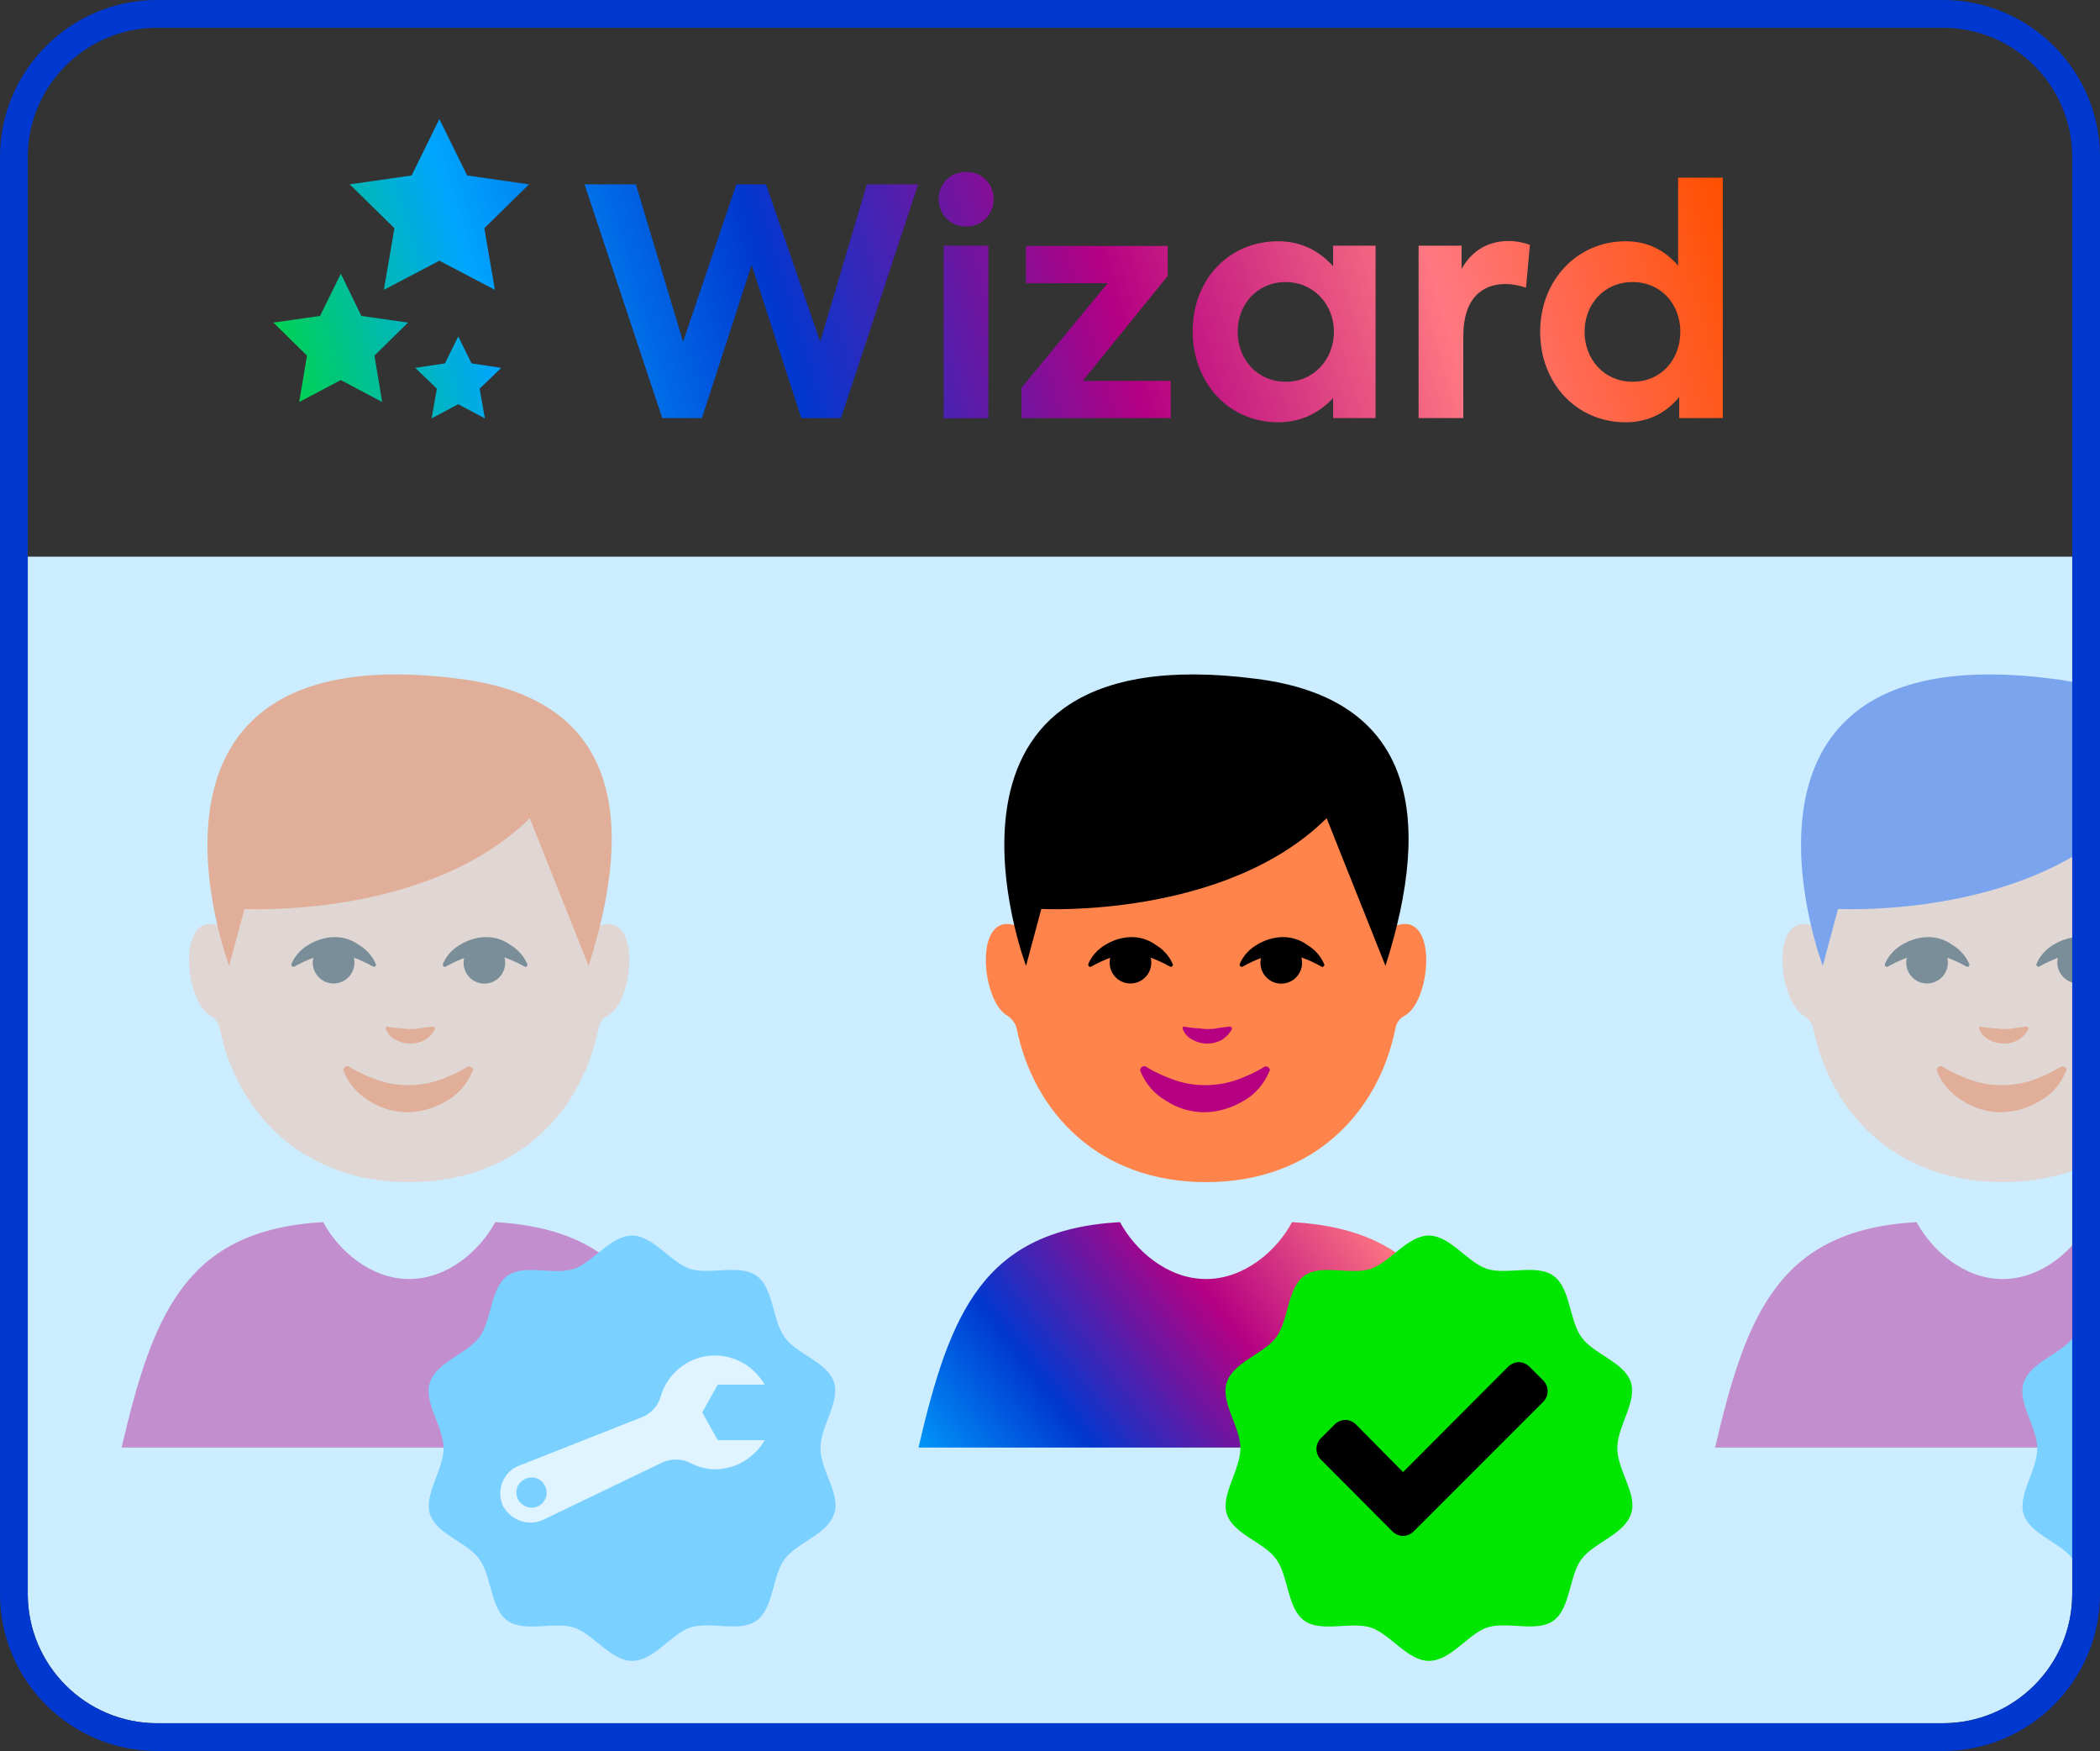 <?xml version="1.0" encoding="utf-8"?>
<!-- Generator: Adobe Illustrator 27.0.0, SVG Export Plug-In . SVG Version: 6.00 Build 0)  -->
<svg version="1.1" id="Laag_1" xmlns="http://www.w3.org/2000/svg" xmlns:xlink="http://www.w3.org/1999/xlink" x="0px" y="0px"
	 viewBox="0 0 756.6 630.7" style="enable-background:new 0 0 756.6 630.7;" xml:space="preserve">
<rect x="0" y="0" width="756.6" height="630.7" fill="#333333" stroke="none"/>
<style type="text/css">
	.st0{fill:#CCEDFF;}
	.st1{fill:url(#SVGID_1_);}
	.st2{fill:url(#SVGID_00000172429906071279536120000002160425936093112718_);}
	.st3{fill:url(#SVGID_00000118388944088653814510000003234071323114101421_);}
	.st4{fill:url(#SVGID_00000053509209486250394100000016746650348097756077_);}
	.st5{fill:url(#SVGID_00000048472151065824475760000006451770887871749262_);}
	.st6{fill:url(#SVGID_00000130647751143445587790000007167798741188207800_);}
	.st7{fill:url(#SVGID_00000010276708840330862800000017395321309313219242_);}
	.st8{fill:url(#SVGID_00000142168169458599421960000007960763429348900774_);}
	.st9{fill:url(#SVGID_00000080188424211809834870000016533519205075223445_);}
	.st10{fill:#FF844C;}
	.st11{fill:#B50082;}
	.st12{fill:url(#Path_707_00000084529164249048362810000009682517521110459800_);}
	.st13{fill:#00E600;}
	.st14{opacity:0.4;}
	.st15{fill:#FFB694;}
	.st16{fill:#FF5000;}
	.st17{fill:#00A6FF;}
	.st18{fill:#FFFFFF;}
	.st19{fill:#0038D1;}
	.st20{fill:#0038D0;}
</style>
<path class="st0" d="M746.6,200.5v317.9v55.7c0,25.7-20.9,46.6-46.6,46.6H56.6c-25.7,0-46.6-20.9-46.6-46.6v-55.7V200.5H746.6z"/>
<g>
	
		<linearGradient id="SVGID_1_" gradientUnits="userSpaceOnUse" x1="75.251" y1="467.251" x2="702.32" y2="654.627" gradientTransform="matrix(1 0 0 -1 0 630)">
		<stop  offset="0" style="stop-color:#00E600"/>
		<stop  offset="0.166" style="stop-color:#00A5FF"/>
		<stop  offset="0.32" style="stop-color:#0038D0"/>
		<stop  offset="0.5" style="stop-color:#B40083"/>
		<stop  offset="0.674" style="stop-color:#FF7882"/>
		<stop  offset="0.84" style="stop-color:#FF5000"/>
		<stop  offset="1" style="stop-color:#FFE200"/>
	</linearGradient>
	<path class="st1" d="M210.6,66.4h18.5l17,56.7l19.2-56.7H276l19.5,56.7l16.8-56.7h18.5L303,150.6h-14.3l-17.9-55.2l-17.9,55.2
		h-14.3L210.6,66.4z"/>
	
		<linearGradient id="SVGID_00000051367871515829788230000005592624560445694358_" gradientUnits="userSpaceOnUse" x1="82.381" y1="443.39" x2="709.45" y2="630.765" gradientTransform="matrix(1 0 0 -1 0 630)">
		<stop  offset="0" style="stop-color:#00E600"/>
		<stop  offset="0.166" style="stop-color:#00A5FF"/>
		<stop  offset="0.32" style="stop-color:#0038D0"/>
		<stop  offset="0.5" style="stop-color:#B40083"/>
		<stop  offset="0.674" style="stop-color:#FF7882"/>
		<stop  offset="0.84" style="stop-color:#FF5000"/>
		<stop  offset="1" style="stop-color:#FFE200"/>
	</linearGradient>
	<path style="fill:url(#SVGID_00000051367871515829788230000005592624560445694358_);" d="M338.2,71.7c0-5.6,4.3-9.8,9.9-9.8
		s9.9,4.2,9.9,9.8c0,5.7-4.3,9.9-9.9,9.9S338.2,77.4,338.2,71.7z M340,150.7V88.5h16.1v62.1L340,150.7L340,150.7z"/>
	
		<linearGradient id="SVGID_00000051350799303377188150000002037745992108363659_" gradientUnits="userSpaceOnUse" x1="89.682" y1="418.958" x2="716.751" y2="606.334" gradientTransform="matrix(1 0 0 -1 0 630)">
		<stop  offset="0" style="stop-color:#00E600"/>
		<stop  offset="0.166" style="stop-color:#00A5FF"/>
		<stop  offset="0.32" style="stop-color:#0038D0"/>
		<stop  offset="0.5" style="stop-color:#B40083"/>
		<stop  offset="0.674" style="stop-color:#FF7882"/>
		<stop  offset="0.84" style="stop-color:#FF5000"/>
		<stop  offset="1" style="stop-color:#FFE200"/>
	</linearGradient>
	<path style="fill:url(#SVGID_00000051350799303377188150000002037745992108363659_);" d="M421.8,137.3v13.3H368v-10.9l31.1-37.7
		h-29.5V88.6h51.1v10.8l-30.6,37.8h31.7V137.3z"/>
	
		<linearGradient id="SVGID_00000059304560979076026670000013914026179263961741_" gradientUnits="userSpaceOnUse" x1="96.003" y1="397.803" x2="723.072" y2="585.179" gradientTransform="matrix(1 0 0 -1 0 630)">
		<stop  offset="0" style="stop-color:#00E600"/>
		<stop  offset="0.166" style="stop-color:#00A5FF"/>
		<stop  offset="0.32" style="stop-color:#0038D0"/>
		<stop  offset="0.5" style="stop-color:#B40083"/>
		<stop  offset="0.674" style="stop-color:#FF7882"/>
		<stop  offset="0.84" style="stop-color:#FF5000"/>
		<stop  offset="1" style="stop-color:#FFE200"/>
	</linearGradient>
	<path style="fill:url(#SVGID_00000059304560979076026670000013914026179263961741_);" d="M495.6,88.5v62.1h-15.3v-7.2
		c-4.6,4.9-11.1,8.7-19.8,8.7c-18,0-30.8-14.4-30.8-32.8c0-18.7,13.1-32.4,30.8-32.4c8.8,0,15.2,3.9,19.8,9v-7.4H495.6z
		 M480.6,119.5c0-9.7-7.2-17.9-17.4-17.9c-10.4,0-17.3,8.2-17.3,17.9c0,9.9,7.1,18,17.3,18C473.4,137.6,480.6,129.3,480.6,119.5z"/>
	
		<linearGradient id="SVGID_00000005984278110926539590000006941577046550146190_" gradientUnits="userSpaceOnUse" x1="99.787" y1="385.14" x2="726.856" y2="572.515" gradientTransform="matrix(1 0 0 -1 0 630)">
		<stop  offset="0" style="stop-color:#00E600"/>
		<stop  offset="0.166" style="stop-color:#00A5FF"/>
		<stop  offset="0.32" style="stop-color:#0038D0"/>
		<stop  offset="0.5" style="stop-color:#B40083"/>
		<stop  offset="0.674" style="stop-color:#FF7882"/>
		<stop  offset="0.84" style="stop-color:#FF5000"/>
		<stop  offset="1" style="stop-color:#FFE200"/>
	</linearGradient>
	<path style="fill:url(#SVGID_00000005984278110926539590000006941577046550146190_);" d="M511.2,88.5h15.4v8.3
		c3.9-6.8,9.8-10,17.1-10c2.3,0,5,0.5,7.5,1.4l-1.4,15.4c-2.5-0.8-5-1.3-7.4-1.3c-8.4,0-15.2,5.2-15.2,18.8v29.5h-16.1V88.5H511.2z"
		/>
	
		<linearGradient id="SVGID_00000054231784152138166250000011648483756961157797_" gradientUnits="userSpaceOnUse" x1="104.091" y1="370.737" x2="731.16" y2="558.112" gradientTransform="matrix(1 0 0 -1 0 630)">
		<stop  offset="0" style="stop-color:#00E600"/>
		<stop  offset="0.166" style="stop-color:#00A5FF"/>
		<stop  offset="0.32" style="stop-color:#0038D0"/>
		<stop  offset="0.5" style="stop-color:#B40083"/>
		<stop  offset="0.674" style="stop-color:#FF7882"/>
		<stop  offset="0.84" style="stop-color:#FF5000"/>
		<stop  offset="1" style="stop-color:#FFE200"/>
	</linearGradient>
	<path style="fill:url(#SVGID_00000054231784152138166250000011648483756961157797_);" d="M620.7,64v86.6H605V143
		c-4.3,5.2-10.5,9.1-19.3,9.1c-17.6,0-30.8-13.9-30.8-32.6c0-18.5,13.3-32.6,30.8-32.6c8.6,0,14.6,3.8,18.9,8.8V64H620.7z
		 M605.4,119.5c0-9.8-6.8-17.9-17.2-17.9s-17.3,8.1-17.3,17.9c0,9.9,7,18,17.3,18S605.4,129.5,605.4,119.5z"/>
</g>
<g>
	
		<linearGradient id="SVGID_00000098917880609587527360000014677840175281958532_" gradientUnits="userSpaceOnUse" x1="58.437" y1="523.522" x2="685.506" y2="710.897" gradientTransform="matrix(1 0 0 -1 0 630)">
		<stop  offset="0" style="stop-color:#00E600"/>
		<stop  offset="0.166" style="stop-color:#00A5FF"/>
		<stop  offset="0.32" style="stop-color:#0038D0"/>
		<stop  offset="0.5" style="stop-color:#B40083"/>
		<stop  offset="0.674" style="stop-color:#FF7882"/>
		<stop  offset="0.84" style="stop-color:#FF5000"/>
		<stop  offset="1" style="stop-color:#FFE200"/>
	</linearGradient>
	<polygon style="fill:url(#SVGID_00000098917880609587527360000014677840175281958532_);" points="158.3,42.9 168.3,63.2 
		190.6,66.4 174.5,82.2 178.3,104.4 158.3,93.9 138.3,104.4 142.1,82.2 126,66.4 148.3,63.2 	"/>
	
		<linearGradient id="SVGID_00000042004384549344452720000011127380225891435934_" gradientUnits="userSpaceOnUse" x1="68.499" y1="489.848" x2="695.568" y2="677.223" gradientTransform="matrix(1 0 0 -1 0 630)">
		<stop  offset="0" style="stop-color:#00E600"/>
		<stop  offset="0.166" style="stop-color:#00A5FF"/>
		<stop  offset="0.32" style="stop-color:#0038D0"/>
		<stop  offset="0.5" style="stop-color:#B40083"/>
		<stop  offset="0.674" style="stop-color:#FF7882"/>
		<stop  offset="0.84" style="stop-color:#FF5000"/>
		<stop  offset="1" style="stop-color:#FFE200"/>
	</linearGradient>
	<polygon style="fill:url(#SVGID_00000042004384549344452720000011127380225891435934_);" points="122.8,98.6 130.2,113.8 
		147,116.2 134.9,128.1 137.7,144.8 122.8,136.9 107.8,144.8 110.6,128.1 98.5,116.2 115.3,113.8 	"/>
	
		<linearGradient id="SVGID_00000085947307543910697520000010635277139769372323_" gradientUnits="userSpaceOnUse" x1="75.658" y1="465.889" x2="702.727" y2="653.265" gradientTransform="matrix(1 0 0 -1 0 630)">
		<stop  offset="0" style="stop-color:#00E600"/>
		<stop  offset="0.166" style="stop-color:#00A5FF"/>
		<stop  offset="0.32" style="stop-color:#0038D0"/>
		<stop  offset="0.5" style="stop-color:#B40083"/>
		<stop  offset="0.674" style="stop-color:#FF7882"/>
		<stop  offset="0.84" style="stop-color:#FF5000"/>
		<stop  offset="1" style="stop-color:#FFE200"/>
	</linearGradient>
	<polygon style="fill:url(#SVGID_00000085947307543910697520000010635277139769372323_);" points="165.1,121.2 169.9,130.9 
		180.6,132.5 172.8,140 174.7,150.7 165.1,145.6 155.5,150.7 157.4,140 149.6,132.5 160.3,130.9 	"/>
</g>
<g id="Group_1268_1_" transform="translate(273.117 0)">
	<g id="Group_1279_1_">
		<path id="Path_701_1_" class="st10" d="M161.4,255.6c-77.3,0-66.5,78.7-66.5,78.7c-17.5-9.1-15,26.1-5,31.6
			c1.7,1.1,2.9,2.8,3.3,4.7c6.1,29.9,29.4,55.2,68.2,55.2s62.1-25.2,68.2-55.2c0.3-2,1.5-3.8,3.3-4.7c10-5.3,12.5-40.7-5-31.6
			C227.9,334.3,238.7,255.6,161.4,255.6z"/>
		<g id="Group_1255_1_" transform="translate(58.785 104.027)">
			<g id="Group_1254_1_">
				<path id="Path_702_1_" class="st11" d="M81,280.2c3.4,2.1,7,3.7,10.8,5c6.8,2.2,14.2,2.2,21.1,0c3.8-1.3,7.4-2.9,10.8-5l0,0
					c0.6-0.3,1.3,0,1.7,0.6c0.3,0.3,0.3,0.8,0,1.1c-1.8,4.4-5,8.2-9.1,10.5c-4.3,2.6-9.1,4.1-14.1,4.2c-5,0-9.9-1.4-14.1-4.2
					c-4.1-2.4-7.3-6.1-9.1-10.5c-0.3-0.6,0-1.3,0.6-1.7C80.4,279.9,80.7,279.9,81,280.2L81,280.2z"/>
			</g>
		</g>
		<g id="Group_1257_1_" transform="translate(70.227 93.552)">
			<g id="Group_1256_1_">
				<path id="Path_703_1_" class="st11" d="M83.1,276.2c1.5,0.3,2.9,0.5,4.4,0.6c1.4,0,2.5,0.3,3.9,0.3c1.3,0,2.6,0,3.9-0.3
					c1.4-0.3,2.8-0.3,4.4-0.6l0,0c0.3,0,0.8,0.3,0.8,0.6v0.3c-0.8,1.6-2.1,2.9-3.6,3.9c-3.3,1.8-7.3,1.8-10.5,0
					c-1.7-0.8-3-2.2-3.6-3.9c-0.2-0.2-0.1-0.6,0.1-0.7C83,276.3,83,276.2,83.1,276.2L83.1,276.2z"/>
			</g>
		</g>
		<g id="Group_1260_1_" transform="translate(45.171 69.843)">
			<g id="Group_1259_1_">
				<g id="Group_1258_1_">
					<path id="Path_704_1_" d="M103.2,278.3c-2.3-1.3-4.7-2.4-7.2-3.3c-4.5-1.5-9.4-1.5-13.9,0c-2.5,0.9-4.9,2-7.2,3.3l0,0
						c-0.3,0.3-0.8,0-1.1-0.3v-0.6c1.2-2.9,3.4-5.3,6.1-6.9c2.8-1.7,5.9-2.7,9.1-2.8c3.3-0.1,6.5,0.9,9.1,2.8c2.7,1.6,4.9,4,6.1,6.9
						c0.3,0.3,0,0.8-0.6,1.1C103.7,278.3,103.5,278.3,103.2,278.3L103.2,278.3z"/>
				</g>
			</g>
			<ellipse id="Ellipse_100_1_" cx="89" cy="276.9" rx="7.5" ry="7.5"/>
		</g>
		<g id="Group_1263_1_" transform="translate(85.437 69.843)">
			<g id="Group_1262_1_">
				<g id="Group_1261_1_">
					<path id="Path_705_1_" d="M117.5,278.3c-2.3-1.3-4.7-2.4-7.2-3.3c-4.5-1.5-9.4-1.5-13.9,0c-2.5,0.9-4.9,2-7.2,3.3l0,0
						c-0.3,0.3-0.8,0-1.1-0.3v-0.6c1.2-2.9,3.4-5.3,6.1-6.9c2.8-1.7,5.9-2.7,9.1-2.8c3.3-0.1,6.5,0.9,9.1,2.8c2.7,1.6,4.9,4,6.1,6.9
						c0.3,0.3,0,0.8-0.6,1.1C117.9,278.4,117.7,278.3,117.5,278.3L117.5,278.3z"/>
				</g>
			</g>
		</g>
		<g id="Group_1264_1_" transform="translate(22.851)">
			<path id="Path_706_1_" d="M182,294.7C145.4,331,79.2,327.4,79.2,327.4l-5.5,20.5c0,0-45.5-120,82.9-103.4
				c57.1,7.2,63.8,49.6,46.6,103.4L182,294.7z"/>
		</g>
		
			<linearGradient id="Path_707_00000147179308035439291560000011382010378352753842_" gradientUnits="userSpaceOnUse" x1="29.801" y1="600.131" x2="325.801" y2="374.131">
			<stop  offset="0" style="stop-color:#00E600"/>
			<stop  offset="0.166" style="stop-color:#00A5FF"/>
			<stop  offset="0.32" style="stop-color:#0038D0"/>
			<stop  offset="0.5" style="stop-color:#B40083"/>
			<stop  offset="0.674" style="stop-color:#FF7882"/>
			<stop  offset="0.84" style="stop-color:#FF5000"/>
		</linearGradient>
		<path id="Path_707_1_" style="fill:url(#Path_707_00000147179308035439291560000011382010378352753842_);" d="M265,521.4
			c-11.4-48.5-23.3-78.4-72.6-81.2c-5.5,10.3-17.2,20.5-31,20.5c-13.9,0-25.5-10.3-31-20.5c-49.3,2.8-61.3,32.7-72.6,81.2H265z"/>
		<ellipse id="Ellipse_101_1_" cx="188.5" cy="346.8" rx="7.5" ry="7.5"/>
	</g>
	<g id="Group_1267_1_" transform="translate(113.38 106.939)">
		<g id="Group_1266_1_">
			<g>
				<path id="Path_709_9_" class="st13" d="M196.2,414.7c0-7.9,7.1-16.6,4.9-23.7c-2.4-7.4-13.5-10.1-17.9-16.4s-3.9-17.6-10-22
					s-16.9-0.2-24-2.5c-7.1-2.4-13.3-12-20.9-12c-7.6,0-14,9.6-20.9,12c-7.4,2.4-17.9-1.9-24,2.5s-5.6,15.9-10,22s-15.5,9-17.9,16.4
					c-2.4,7.1,4.9,15.9,4.9,23.7c0,7.9-7.1,16.6-4.9,23.7c2.4,7.4,13.5,10.1,17.9,16.4s3.9,17.6,10,22s16.9,0.2,24,2.5
					c7.1,2.4,13.3,12,20.9,12c7.9,0,14-9.6,20.9-12c7.4-2.4,17.9,1.9,24-2.5s5.6-15.9,10-22s15.5-9,17.9-16.4
					C203.7,431.6,196.2,422.7,196.2,414.7z"/>
			</g>
		</g>
		<g>
			<path d="M122.7,444.8c-1.1,1-2.5,1.5-3.7,1.5s-2.6-0.5-3.7-1.5l-26-26.1c-2-2.1-2-5.4,0-7.5l5.2-5.2c1.1-1,2.5-1.5,3.7-1.5
				c1.3,0,2.6,0.5,3.7,1.5l17.1,17.3l38-38.1c1.1-1,2.5-1.5,3.7-1.5c1.3,0,2.6,0.5,3.7,1.5l5.2,5.2c2,2.1,2,5.4,0,7.5L122.7,444.8z"
				/>
		</g>
	</g>
</g>
<g id="Group_1268_00000154416820463314296790000014218783284773549468_" transform="translate(273.117 0)" class="st14">
	<g id="Group_1279_00000173872748102966210070000010856271195593585073_">
		<path id="Path_701_00000045602909724235300380000017974640571560140421_" class="st15" d="M-125.7,255.6
			c-77.3,0-66.5,78.7-66.5,78.7c-17.5-9.1-15,26.1-5,31.6c1.7,1.1,2.9,2.8,3.3,4.7c6.1,29.9,29.4,55.2,68.2,55.2
			s62.1-25.2,68.2-55.2c0.3-2,1.5-3.8,3.3-4.7c10-5.3,12.5-40.7-5-31.6C-59.2,334.3-48.4,255.6-125.7,255.6z"/>
		<g id="Group_1255_00000088817266757898680940000008083944865346173864_" transform="translate(58.785 104.027)">
			<g id="Group_1254_00000028320426372036952720000002197221032105605773_">
				<path id="Path_702_00000174579070065674643450000001725707814899455876_" class="st16" d="M-206.1,280.2c3.4,2.1,7,3.7,10.8,5
					c6.8,2.2,14.2,2.2,21.1,0c3.8-1.3,7.4-2.9,10.8-5l0,0c0.6-0.3,1.3,0,1.7,0.6c0.3,0.3,0.3,0.8,0,1.1c-1.8,4.4-5,8.2-9.1,10.5
					c-4.3,2.6-9.1,4.1-14.1,4.2c-5,0-9.9-1.4-14.1-4.2c-4.1-2.4-7.3-6.1-9.1-10.5c-0.3-0.6,0-1.3,0.6-1.7
					C-206.7,279.9-206.4,279.9-206.1,280.2L-206.1,280.2z"/>
			</g>
		</g>
		<g id="Group_1257_00000135655333059761843020000007828246501404935836_" transform="translate(70.227 93.552)">
			<g id="Group_1256_00000158719807260379653990000003126245453708628391_">
				<path id="Path_703_00000071557676864809532400000003301209100759372174_" class="st16" d="M-204,276.2c1.5,0.3,2.9,0.5,4.4,0.6
					c1.4,0,2.5,0.3,3.9,0.3c1.3,0,2.6,0,3.9-0.3c1.4-0.3,2.8-0.3,4.4-0.6l0,0c0.3,0,0.8,0.3,0.8,0.6v0.3c-0.8,1.6-2.1,2.9-3.6,3.9
					c-3.3,1.8-7.3,1.8-10.5,0c-1.7-0.8-3-2.2-3.6-3.9c-0.2-0.2-0.1-0.6,0.1-0.7C-204.1,276.3-204.1,276.2-204,276.2L-204,276.2z"/>
			</g>
		</g>
		<g id="Group_1260_00000052788844582726656630000011190596206342637471_" transform="translate(45.171 69.843)">
			<g id="Group_1259_00000091719976098813242680000014129535131124881053_">
				<g id="Group_1258_00000010273732212440972340000012186195699305235596_">
					<path id="Path_704_00000139268165423893718340000005595816410778041487_" d="M-183.9,278.3c-2.3-1.3-4.7-2.4-7.2-3.3
						c-4.5-1.5-9.4-1.5-13.9,0c-2.5,0.9-4.9,2-7.2,3.3l0,0c-0.3,0.3-0.8,0-1.1-0.3v-0.6c1.2-2.9,3.4-5.3,6.1-6.9
						c2.8-1.7,5.9-2.7,9.1-2.8c3.3-0.1,6.5,0.9,9.1,2.8c2.7,1.6,4.9,4,6.1,6.9c0.3,0.3,0,0.8-0.6,1.1
						C-183.4,278.3-183.6,278.3-183.9,278.3L-183.9,278.3z"/>
				</g>
			</g>
			<ellipse id="Ellipse_100_00000076565991206212942840000014553268456369162906_" cx="-198.1" cy="276.9" rx="7.5" ry="7.5"/>
		</g>
		<g id="Group_1263_00000099662039002111340630000000560608738793124267_" transform="translate(85.437 69.843)">
			<g id="Group_1262_00000176006848384322090200000000256986864495654577_">
				<g id="Group_1261_00000126283462496721100130000002834668924000725913_">
					<path id="Path_705_00000133526327929974812540000018177064370332049584_" d="M-169.6,278.3c-2.3-1.3-4.7-2.4-7.2-3.3
						c-4.5-1.5-9.4-1.5-13.9,0c-2.5,0.9-4.9,2-7.2,3.3l0,0c-0.3,0.3-0.8,0-1.1-0.3v-0.6c1.2-2.9,3.4-5.3,6.1-6.9
						c2.8-1.7,5.9-2.7,9.1-2.8c3.3-0.1,6.5,0.9,9.1,2.8c2.7,1.6,4.9,4,6.1,6.9c0.3,0.3,0,0.8-0.6,1.1
						C-169.2,278.4-169.4,278.3-169.6,278.3L-169.6,278.3z"/>
				</g>
			</g>
		</g>
		<g id="Group_1264_00000071546834803896851930000001981872461415451526_" transform="translate(22.851)">
			<path id="Path_706_00000118376875536726519600000010015673739444352402_" class="st16" d="M-105.1,294.7
				c-36.6,36.3-102.8,32.7-102.8,32.7l-5.5,20.5c0,0-45.5-120,82.9-103.4c57.1,7.2,63.8,49.6,46.6,103.4L-105.1,294.7z"/>
		</g>
		<path id="Path_707_00000048461041801341833790000002854650288952344736_" class="st11" d="M-22.1,521.4
			c-11.4-48.5-23.3-78.4-72.6-81.2c-5.5,10.3-17.2,20.5-31,20.5c-13.9,0-25.5-10.3-31-20.5c-49.3,2.8-61.3,32.7-72.6,81.2H-22.1z"/>
		<ellipse id="Ellipse_101_00000175302521510052360340000005977789211886964389_" cx="-98.6" cy="346.8" rx="7.5" ry="7.5"/>
	</g>
	<g id="Group_1267_00000157285257343009716530000003986783587034337939_" transform="translate(113.38 106.939)">
		<g id="Group_1266_00000181788878749730923550000009608693457013639836_">
			<g>
				<path id="Path_709_00000158707970181005091400000014161559372474719616_" class="st17" d="M-90.9,414.7c0-7.9,7.1-16.6,4.9-23.7
					c-2.4-7.4-13.5-10.1-17.9-16.4s-3.9-17.6-10-22s-16.9-0.2-24-2.5c-7.1-2.4-13.3-12-20.9-12c-7.6,0-14,9.6-20.9,12
					c-7.4,2.4-17.9-1.9-24,2.5s-5.6,15.9-10,22s-15.5,9-17.9,16.4c-2.4,7.1,4.9,15.9,4.9,23.7c0,7.9-7.1,16.6-4.9,23.7
					c2.4,7.4,13.5,10.1,17.9,16.4s3.9,17.6,10,22s16.9,0.2,24,2.5c7.1,2.4,13.3,12,20.9,12c7.9,0,14-9.6,20.9-12
					c7.4-2.4,17.9,1.9,24-2.5s5.6-15.9,10-22s15.5-9,17.9-16.4C-83.4,431.6-90.9,422.7-90.9,414.7z"/>
			</g>
		</g>
		<path id="Path_710_00000055677870694621797650000014680904288613134240_" class="st18" d="M-190.4,440.3l42.4-20.4
			c3.2-1.5,6.8-1.5,10,0c2.9,1.5,5.9,2.4,9.1,2.4c7.4,0,14.2-4.1,17.9-10.5h-16.9l-5.6-10l5.6-10h16.9c-3.7-6.4-10.5-10.5-17.9-10.5
			c-9.1,0-17.1,6.1-19.6,14.9c-1,3.4-3.5,6.1-6.9,7.4l-44.1,17.4c-5.4,2-8.1,8.3-6.1,13.7c0.2,0.5,0.3,1,0.7,1.4
			C-202,440.9-195.6,443-190.4,440.3z M-200,432.8c-1.2-2.7,0-5.9,2.9-7.1c2.7-1.2,5.9,0,7.1,2.9c1.2,2.7,0,5.9-2.9,7.1l0,0
			C-195.6,436.9-198.8,435.5-200,432.8z"/>
	</g>
</g>
<g id="Group_1268_00000012435712461953891150000004198681332860987317_" transform="translate(273.117 0)" class="st14">
	<g id="Group_1279_00000078023790275436580330000013162017186589213609_">
		<path class="st15" d="M478.4,260.7c-8.1-3.2-18-5.1-30-5.1c-77.3,0-66.5,78.7-66.5,78.7c-17.5-9.1-15,26.1-5,31.6
			c1.7,1.1,2.9,2.8,3.3,4.7c6.1,29.9,29.4,55.2,68.2,55.2c11.3,0,21.3-2.2,30-5.9L478.4,260.7L478.4,260.7z"/>
		<g id="Group_1255_00000027590889181340439510000006250435145090352571_" transform="translate(58.785 104.027)">
			<g id="Group_1254_00000133497231859872454780000015371315015256727473_">
				<path id="Path_702_00000046310373566883091870000000215591144259384747_" class="st16" d="M368,280.2c3.4,2.1,7,3.7,10.8,5
					c6.8,2.2,14.2,2.2,21.1,0c3.8-1.3,7.4-2.9,10.8-5l0,0c0.6-0.3,1.3,0,1.7,0.6c0.3,0.3,0.3,0.8,0,1.1c-1.8,4.4-5,8.2-9.1,10.5
					c-4.3,2.6-9.1,4.1-14.1,4.2c-5,0-9.9-1.4-14.1-4.2c-4.1-2.4-7.3-6.1-9.1-10.5c-0.3-0.6,0-1.3,0.6-1.7
					C367.4,279.9,367.7,279.9,368,280.2L368,280.2z"/>
			</g>
		</g>
		<g id="Group_1257_00000034050370535468501830000015412244776640451474_" transform="translate(70.227 93.552)">
			<g id="Group_1256_00000174561354855573309820000012730014872795647108_">
				<path id="Path_703_00000079486316618320478620000011028157661890735252_" class="st16" d="M370.1,276.2c1.5,0.3,2.9,0.5,4.4,0.6
					c1.4,0,2.5,0.3,3.9,0.3c1.3,0,2.6,0,3.9-0.3c1.4-0.3,2.8-0.3,4.4-0.6l0,0c0.3,0,0.8,0.3,0.8,0.6v0.3c-0.8,1.6-2.1,2.9-3.6,3.9
					c-3.3,1.8-7.3,1.8-10.5,0c-1.7-0.8-3-2.2-3.6-3.9c-0.2-0.2-0.1-0.6,0.1-0.7C370,276.3,370,276.2,370.1,276.2L370.1,276.2z"/>
			</g>
		</g>
		<g id="Group_1260_00000160896036063975865590000006968443915810435229_" transform="translate(45.171 69.843)">
			<g id="Group_1259_00000068639696659380300020000008307495789761892995_">
				<g id="Group_1258_00000078012749800477417480000011109170548448435605_">
					<path id="Path_704_00000010291151398175793270000013226194557338154643_" d="M390.2,278.3c-2.3-1.3-4.7-2.4-7.2-3.3
						c-4.5-1.5-9.4-1.5-13.9,0c-2.5,0.9-4.9,2-7.2,3.3l0,0c-0.3,0.3-0.8,0-1.1-0.3v-0.6c1.2-2.9,3.4-5.3,6.1-6.9
						c2.8-1.7,5.9-2.7,9.1-2.8c3.3-0.1,6.5,0.9,9.1,2.8c2.7,1.6,4.9,4,6.1,6.9c0.3,0.3,0,0.8-0.6,1.1
						C390.7,278.3,390.5,278.3,390.2,278.3L390.2,278.3z"/>
				</g>
			</g>
			<ellipse id="Ellipse_100_00000112605932272273498020000012165854180726870681_" cx="376" cy="276.9" rx="7.5" ry="7.5"/>
		</g>
		<path class="st19" d="M478.4,246.7c-3.7-0.9-7.7-1.7-11.9-2.2c-128.4-16.6-82.9,103.4-82.9,103.4l5.5-20.5c0,0,52,2.8,89.3-21.8
			L478.4,246.7L478.4,246.7z"/>
		<path class="st11" d="M478.4,442c-5.8,9.7-17,18.7-30,18.7c-13.9,0-25.5-10.3-31-20.5c-49.3,2.8-61.3,32.7-72.6,81.2h133.6V442z"
			/>
		<path d="M478.4,337.7c-0.9-0.1-1.7-0.2-2.6-0.2c-3.2,0.1-6.3,1.1-9.1,2.8c-2.7,1.6-4.9,4-6.1,6.9v0.6c0.3,0.3,0.8,0.6,1.1,0.3
			c2.1-1.2,4.3-2.2,6.6-3.1c-0.1,0.6-0.2,1.1-0.2,1.7c0,4.1,3.4,7.5,7.5,7.5c1,0,2-0.2,2.9-0.6L478.4,337.7L478.4,337.7z"/>
	</g>
	<g id="Group_1267_00000045593530259571422610000010784037017559051967_" transform="translate(113.38 106.939)">
		<path class="st17" d="M365,362.4c-1.3,4.4-2.2,9.1-4.5,12.3c-4.4,6.1-15.5,9-17.9,16.4c-2.4,7.1,4.9,15.9,4.9,23.7
			c0,7.9-7.1,16.6-4.9,23.7c2.4,7.4,13.5,10.1,17.9,16.4c2.3,3.3,3.3,8,4.5,12.3V362.4z"/>
	</g>
</g>
<g>
	<path class="st20" d="M700,0H56.6C25.4,0,0,25.4,0,56.6v461.8v55.7c0,31.2,25.4,56.6,56.6,56.6H700c31.2,0,56.6-25.4,56.6-56.6
		v-55.7V56.6C756.6,25.4,731.2,0,700,0L700,0z M700,10c25.7,0,46.6,20.9,46.6,46.6v461.8v55.7c0,25.7-20.9,46.6-46.6,46.6H56.6
		c-25.7,0-46.6-20.9-46.6-46.6v-55.7V56.6C10,30.9,30.9,10,56.6,10H700"/>
</g>
</svg>
